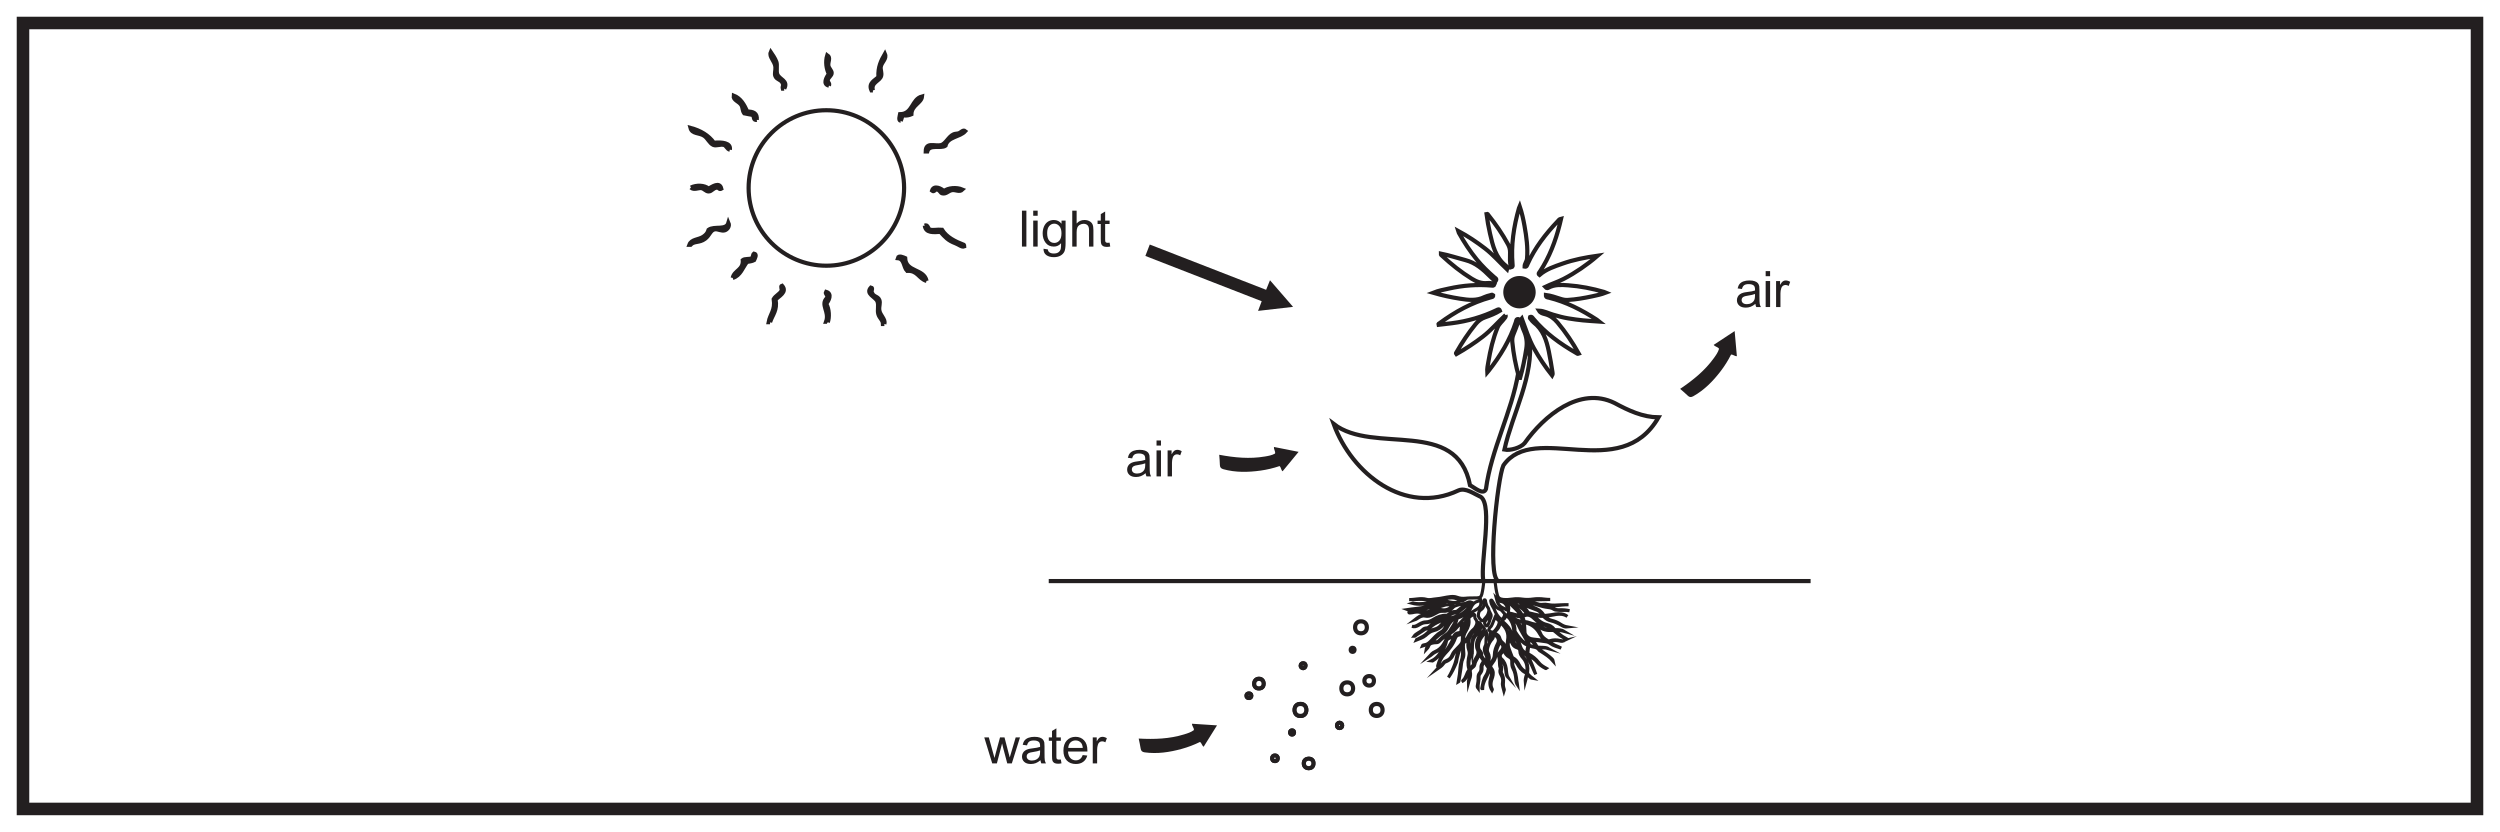 <?xml version="1.0" encoding="UTF-8"?>
<svg xmlns="http://www.w3.org/2000/svg" xmlns:xlink="http://www.w3.org/1999/xlink" width="598pt" height="199pt" viewBox="0 0 598 199" version="1.1">
<defs>
<g>
<symbol overflow="visible" id="glyph0-0">
<path style="stroke:none;" d="M 1.5 0 L 1.5 -7.5 L 7.5 -7.5 L 7.5 0 Z M 1.688 -0.188 L 7.312 -0.188 L 7.312 -7.312 L 1.688 -7.312 Z M 1.688 -0.188 "/>
</symbol>
<symbol overflow="visible" id="glyph0-1">
<path style="stroke:none;" d="M 0.766 0 L 0.766 -8.594 L 1.828 -8.594 L 1.828 0 Z M 0.766 0 "/>
</symbol>
<symbol overflow="visible" id="glyph0-2">
<path style="stroke:none;" d="M 0.797 -7.375 L 0.797 -8.594 L 1.859 -8.594 L 1.859 -7.375 Z M 0.797 0 L 0.797 -6.219 L 1.859 -6.219 L 1.859 0 Z M 0.797 0 "/>
</symbol>
<symbol overflow="visible" id="glyph0-3">
<path style="stroke:none;" d="M 0.594 0.516 L 1.625 0.672 C 1.664 0.984 1.785 1.211 1.984 1.359 C 2.242 1.555 2.598 1.656 3.047 1.656 C 3.535 1.656 3.91 1.555 4.172 1.359 C 4.441 1.16 4.625 0.891 4.719 0.547 C 4.781 0.328 4.805 -0.125 4.797 -0.812 C 4.336 -0.27 3.766 0 3.078 0 C 2.223 0 1.562 -0.305 1.094 -0.922 C 0.625 -1.547 0.391 -2.285 0.391 -3.141 C 0.391 -3.734 0.492 -4.281 0.703 -4.781 C 0.922 -5.289 1.234 -5.68 1.641 -5.953 C 2.047 -6.223 2.523 -6.359 3.078 -6.359 C 3.816 -6.359 4.426 -6.062 4.906 -5.469 L 4.906 -6.219 L 5.875 -6.219 L 5.875 -0.844 C 5.875 0.125 5.773 0.812 5.578 1.219 C 5.379 1.625 5.066 1.941 4.641 2.172 C 4.211 2.41 3.688 2.531 3.062 2.531 C 2.32 2.531 1.723 2.363 1.266 2.031 C 0.805 1.695 0.582 1.191 0.594 0.516 Z M 1.469 -3.219 C 1.469 -2.406 1.629 -1.812 1.953 -1.438 C 2.273 -1.062 2.68 -0.875 3.172 -0.875 C 3.66 -0.875 4.066 -1.062 4.391 -1.438 C 4.723 -1.812 4.891 -2.395 4.891 -3.188 C 4.891 -3.945 4.719 -4.52 4.375 -4.906 C 4.039 -5.289 3.633 -5.484 3.156 -5.484 C 2.688 -5.484 2.285 -5.289 1.953 -4.906 C 1.629 -4.531 1.469 -3.969 1.469 -3.219 Z M 1.469 -3.219 "/>
</symbol>
<symbol overflow="visible" id="glyph0-4">
<path style="stroke:none;" d="M 0.797 0 L 0.797 -8.594 L 1.844 -8.594 L 1.844 -5.516 C 2.332 -6.078 2.953 -6.359 3.703 -6.359 C 4.172 -6.359 4.57 -6.266 4.906 -6.078 C 5.25 -5.898 5.492 -5.648 5.641 -5.328 C 5.785 -5.016 5.859 -4.551 5.859 -3.938 L 5.859 0 L 4.812 0 L 4.812 -3.938 C 4.812 -4.469 4.695 -4.852 4.469 -5.094 C 4.238 -5.332 3.914 -5.453 3.5 -5.453 C 3.188 -5.453 2.891 -5.367 2.609 -5.203 C 2.336 -5.047 2.141 -4.828 2.016 -4.547 C 1.898 -4.273 1.844 -3.895 1.844 -3.406 L 1.844 0 Z M 0.797 0 "/>
</symbol>
<symbol overflow="visible" id="glyph0-5">
<path style="stroke:none;" d="M 3.094 -0.938 L 3.25 -0.016 C 2.945 0.047 2.68 0.078 2.453 0.078 C 2.066 0.078 1.77 0.02 1.562 -0.094 C 1.352 -0.219 1.203 -0.379 1.109 -0.578 C 1.023 -0.773 0.984 -1.191 0.984 -1.828 L 0.984 -5.406 L 0.219 -5.406 L 0.219 -6.219 L 0.984 -6.219 L 0.984 -7.766 L 2.031 -8.391 L 2.031 -6.219 L 3.094 -6.219 L 3.094 -5.406 L 2.031 -5.406 L 2.031 -1.766 C 2.031 -1.461 2.047 -1.27 2.078 -1.188 C 2.117 -1.102 2.18 -1.035 2.266 -0.984 C 2.348 -0.93 2.469 -0.906 2.625 -0.906 C 2.75 -0.906 2.906 -0.914 3.094 -0.938 Z M 3.094 -0.938 "/>
</symbol>
<symbol overflow="visible" id="glyph0-6">
<path style="stroke:none;" d="M 4.859 -0.766 C 4.461 -0.43 4.082 -0.195 3.719 -0.062 C 3.363 0.07 2.977 0.141 2.562 0.141 C 1.875 0.141 1.348 -0.023 0.984 -0.359 C 0.617 -0.691 0.438 -1.117 0.438 -1.641 C 0.438 -1.941 0.504 -2.219 0.641 -2.469 C 0.773 -2.727 0.957 -2.93 1.188 -3.078 C 1.414 -3.234 1.672 -3.348 1.953 -3.422 C 2.148 -3.484 2.461 -3.539 2.891 -3.594 C 3.734 -3.688 4.359 -3.805 4.766 -3.953 C 4.766 -4.098 4.766 -4.188 4.766 -4.219 C 4.766 -4.656 4.664 -4.961 4.469 -5.141 C 4.195 -5.367 3.797 -5.484 3.266 -5.484 C 2.773 -5.484 2.41 -5.395 2.172 -5.219 C 1.93 -5.051 1.754 -4.75 1.641 -4.312 L 0.609 -4.453 C 0.703 -4.891 0.859 -5.242 1.078 -5.516 C 1.297 -5.785 1.609 -5.992 2.016 -6.141 C 2.422 -6.285 2.891 -6.359 3.422 -6.359 C 3.953 -6.359 4.383 -6.297 4.719 -6.172 C 5.051 -6.047 5.297 -5.891 5.453 -5.703 C 5.609 -5.516 5.719 -5.273 5.781 -4.984 C 5.812 -4.805 5.828 -4.484 5.828 -4.016 L 5.828 -2.609 C 5.828 -1.629 5.848 -1.008 5.891 -0.75 C 5.941 -0.488 6.035 -0.238 6.172 0 L 5.062 0 C 4.957 -0.219 4.891 -0.473 4.859 -0.766 Z M 4.766 -3.125 C 4.379 -2.969 3.805 -2.832 3.047 -2.719 C 2.609 -2.656 2.301 -2.582 2.125 -2.5 C 1.945 -2.426 1.805 -2.316 1.703 -2.172 C 1.609 -2.023 1.562 -1.859 1.562 -1.672 C 1.562 -1.391 1.664 -1.156 1.875 -0.969 C 2.094 -0.781 2.406 -0.688 2.812 -0.688 C 3.219 -0.688 3.578 -0.773 3.891 -0.953 C 4.211 -1.129 4.445 -1.375 4.594 -1.688 C 4.707 -1.926 4.766 -2.273 4.766 -2.734 Z M 4.766 -3.125 "/>
</symbol>
<symbol overflow="visible" id="glyph0-7">
<path style="stroke:none;" d="M 0.781 0 L 0.781 -6.219 L 1.734 -6.219 L 1.734 -5.281 C 1.973 -5.719 2.191 -6.004 2.391 -6.141 C 2.598 -6.285 2.828 -6.359 3.078 -6.359 C 3.43 -6.359 3.789 -6.25 4.156 -6.031 L 3.797 -5.047 C 3.535 -5.203 3.281 -5.281 3.031 -5.281 C 2.789 -5.281 2.578 -5.207 2.391 -5.062 C 2.211 -4.926 2.086 -4.734 2.016 -4.484 C 1.891 -4.109 1.828 -3.703 1.828 -3.266 L 1.828 0 Z M 0.781 0 "/>
</symbol>
<symbol overflow="visible" id="glyph0-8">
<path style="stroke:none;" d="M 1.938 0 L 0.031 -6.219 L 1.125 -6.219 L 2.109 -2.625 L 2.484 -1.297 C 2.504 -1.359 2.613 -1.785 2.812 -2.578 L 3.797 -6.219 L 4.875 -6.219 L 5.812 -2.609 L 6.125 -1.422 L 6.484 -2.625 L 7.547 -6.219 L 8.578 -6.219 L 6.625 0 L 5.531 0 L 4.547 -3.734 L 4.297 -4.781 L 3.047 0 Z M 1.938 0 "/>
</symbol>
<symbol overflow="visible" id="glyph0-9">
<path style="stroke:none;" d="M 5.047 -2 L 6.141 -1.875 C 5.973 -1.238 5.656 -0.742 5.188 -0.391 C 4.719 -0.035 4.125 0.141 3.406 0.141 C 2.5 0.141 1.773 -0.141 1.234 -0.703 C 0.703 -1.266 0.438 -2.051 0.438 -3.062 C 0.438 -4.102 0.707 -4.91 1.25 -5.484 C 1.789 -6.066 2.488 -6.359 3.344 -6.359 C 4.176 -6.359 4.852 -6.078 5.375 -5.516 C 5.906 -4.953 6.172 -4.156 6.172 -3.125 C 6.172 -3.062 6.172 -2.969 6.172 -2.844 L 1.531 -2.844 C 1.57 -2.156 1.766 -1.629 2.109 -1.266 C 2.453 -0.91 2.883 -0.734 3.406 -0.734 C 3.789 -0.734 4.117 -0.832 4.391 -1.031 C 4.672 -1.238 4.891 -1.562 5.047 -2 Z M 1.594 -3.703 L 5.062 -3.703 C 5.02 -4.234 4.891 -4.629 4.672 -4.891 C 4.328 -5.297 3.891 -5.5 3.359 -5.5 C 2.867 -5.5 2.457 -5.336 2.125 -5.016 C 1.801 -4.691 1.625 -4.254 1.594 -3.703 Z M 1.594 -3.703 "/>
</symbol>
</g>
</defs>
<g id="surface1">
<rect x="0" y="0" width="598" height="199" style="fill:rgb(100%,100%,100%);fill-opacity:1;stroke:none;"/>
<path style=" stroke:none;fill-rule:nonzero;fill:rgb(100%,100%,100%);fill-opacity:1;" d="M 5.5 5.5 L 592.5 5.5 L 592.5 193.5 L 5.5 193.5 Z M 5.5 5.5 "/>
<path style=" stroke:none;fill-rule:nonzero;fill:rgb(13.73%,12.16%,12.549%);fill-opacity:1;" d="M 594 4 L 4 4 L 4 195 L 594 195 Z M 591 192 L 7 192 L 7 7 L 591 7 Z M 591 192 "/>
<path style=" stroke:none;fill-rule:nonzero;fill:rgb(13.73%,12.16%,12.549%);fill-opacity:1;" d="M 291.637 108.781 C 291.699 109.656 291.785 110.422 291.793 111.184 C 291.801 111.797 292.047 112.078 292.641 112.242 C 295.574 113.043 298.527 112.98 301.5 112.57 C 303.07 112.352 304.609 111.984 306.074 111.484 C 306.465 111.844 306.383 112.367 306.793 112.734 C 308.047 111.211 309.285 109.707 310.625 108.082 C 308.562 107.672 306.664 107.297 304.734 106.914 C 304.66 107.539 305.137 107.969 304.988 108.488 C 304.219 108.922 303.375 109.059 302.543 109.199 C 298.93 109.816 295.336 109.473 291.637 108.781 M 272.375 176.664 C 272.547 177.527 272.73 178.27 272.84 179.027 C 272.926 179.633 273.207 179.879 273.816 179.965 C 276.828 180.379 279.75 179.934 282.645 179.141 C 284.172 178.723 285.652 178.156 287.039 177.473 C 287.473 177.777 287.461 178.305 287.914 178.621 C 288.961 176.945 289.992 175.293 291.109 173.508 C 289.012 173.371 287.082 173.246 285.121 173.117 C 285.125 173.746 285.652 174.109 285.574 174.645 C 284.863 175.172 284.047 175.418 283.242 175.664 C 279.738 176.746 276.133 176.871 272.375 176.664 M 401.891 93.016 C 402.547 93.598 403.145 94.082 403.688 94.621 C 404.121 95.051 404.492 95.078 405.031 94.777 C 407.684 93.293 409.746 91.176 411.574 88.797 C 412.539 87.539 413.379 86.195 414.07 84.812 C 414.602 84.793 414.91 85.223 415.461 85.199 C 415.285 83.234 415.113 81.293 414.926 79.195 C 413.168 80.352 411.555 81.414 409.91 82.496 C 410.297 82.992 410.938 82.965 411.195 83.441 C 410.949 84.289 410.445 84.98 409.953 85.664 C 407.809 88.637 405.012 90.914 401.891 93.016 M 275.023 58.492 C 274.656 59.438 274.328 60.297 273.973 61.223 C 283.273 64.844 292.516 68.441 301.797 72.055 C 301.5 72.844 301.23 73.559 300.93 74.363 C 303.766 74.035 306.48 73.723 309.301 73.402 C 307.426 71.234 305.629 69.168 303.781 67.035 C 303.445 67.863 303.156 68.574 302.855 69.324 C 293.559 65.707 284.328 62.113 275.023 58.492 "/>
<path style="fill:none;stroke-width:1;stroke-linecap:butt;stroke-linejoin:miter;stroke:rgb(13.73%,12.16%,12.549%);stroke-opacity:1;stroke-miterlimit:10;" d="M -0.002 -0 C 0.065 0.605 -0.939 0.684 -0.916 0.039 C -0.998 -0.606 -0.002 -0.672 -0.002 -0 Z M -10.22 8.84 C -10.213 9.527 -11.427 9.473 -11.353 8.777 C -11.373 8.055 -10.142 8.082 -10.22 8.84 Z M 2.178 15.394 C 2.815 15.398 3.002 16.516 2.256 16.547 C 1.459 16.644 1.366 15.473 2.178 15.394 Z M 10.877 2.336 C 10.084 2.273 10.1 1.043 10.901 1.07 C 11.741 1.047 11.686 2.328 10.877 2.336 Z M -4.537 -5.508 C -5.396 -5.434 -5.459 -6.848 -4.607 -6.824 C -3.709 -6.953 -3.65 -5.488 -4.537 -5.508 Z M -8.412 12.84 C -9.865 12.855 -9.9 10.406 -8.334 10.559 C -6.857 10.512 -6.978 12.934 -8.412 12.84 Z M 4.639 -7.414 C 4.776 -5.879 2.264 -5.93 2.358 -7.414 C 2.315 -8.863 4.713 -8.914 4.639 -7.414 Z M 1.522 6.824 C -0.326 6.91 -0.295 3.824 1.565 3.965 C 3.416 3.879 3.373 6.973 1.522 6.824 Z M 53.616 85.855 C 54.858 89 55.889 90.879 56.311 94.277 C 57.491 85.324 52.256 76.344 50.33 67.672 C 51.721 67.383 54.198 68.105 55.147 69.195 C 59.764 75.715 68.33 82.914 76.662 78.82 C 79.991 77.027 83.401 75.422 87.19 75.383 C 78.053 59.437 57.506 74.496 50.088 63.894 C 48.666 60.887 46.143 36.93 48.834 36.367 M 45.252 36.477 C 44.627 40.984 47.538 54.176 44.721 56.336 C 43.116 57.051 41.045 58.656 39.311 57.891 C 26.541 51.871 13.819 61.891 9.483 73.805 C 19.057 66.371 38.987 75.43 42.104 59.144 C 43.061 58.672 45.315 56.621 45.913 58.242 C 47.202 67.82 52.057 76.531 53.651 86.035 " transform="matrix(1,0,0,-1,309.525,175.215)"/>
<path style="fill-rule:nonzero;fill:rgb(100%,100%,100%);fill-opacity:1;stroke-width:1;stroke-linecap:butt;stroke-linejoin:miter;stroke:rgb(13.73%,12.16%,12.549%);stroke-opacity:1;stroke-miterlimit:10;" d="M -0 0 C -1.848 -1.683 -3.454 -3.617 -5.442 -5.152 C -7.457 -6.711 -9.582 -8.094 -11.793 -9.348 C -11.973 -9.137 -11.817 -9.016 -11.75 -8.902 C -10.411 -6.555 -8.918 -4.308 -7.207 -2.211 C -6.579 -1.433 -5.86 -0.859 -4.883 -0.527 C -3.676 -0.113 -2.481 0.363 -1.364 1.035 C -1.543 1.543 -1.848 1.324 -2.106 1.199 C -5.52 -0.441 -9.106 -1.476 -12.86 -1.953 C -13.926 -2.09 -14.993 -2.207 -16.059 -2.332 C -16.145 -2.07 -15.938 -2.047 -15.836 -1.973 C -12.102 0.777 -8.098 2.992 -3.594 4.227 C -3.329 4.301 -2.938 4.289 -2.981 4.75 C -3.239 4.969 -3.481 4.797 -3.715 4.734 C -4.161 4.613 -4.625 4.516 -5.036 4.313 C -6.946 3.356 -8.918 3.602 -10.907 3.914 C -13.016 4.242 -15.094 4.692 -17.336 5.336 C -16.008 5.859 -14.789 6.07 -13.59 6.336 C -10.207 7.09 -6.789 7.367 -3.329 7.055 C -3.082 7.031 -2.801 6.969 -2.664 7.359 C -3.215 7.668 -3.829 7.703 -4.414 7.649 C -5.793 7.52 -6.957 7.988 -8.106 8.699 C -10.661 10.27 -12.977 12.133 -15.172 14.16 C -15.313 14.285 -15.524 14.391 -15.504 14.703 C -13.5 14.309 -11.582 13.656 -9.629 13.149 C -7.164 12.516 -5.403 10.93 -3.684 9.219 C -3.289 8.828 -2.899 8.422 -2.364 8.156 C -2.008 8.676 -2.473 8.836 -2.696 9.031 C -4.188 10.332 -5.61 11.707 -6.868 13.246 C -8.516 15.262 -9.938 17.43 -11.2 19.703 C -11.243 19.785 -11.254 19.883 -11.329 20.117 C -8.989 18.852 -6.911 17.461 -4.918 15.926 C -2.989 14.434 -1.391 12.582 0.375 10.91 C 0.543 11.402 0.265 11.625 0.058 11.793 C -2.414 13.777 -3.082 16.637 -3.735 19.504 C -4.09 21.055 -4.364 22.617 -4.567 24.195 C -4.286 24.281 -4.235 24.059 -4.141 23.938 C -2.364 21.731 -0.766 19.402 0.586 16.906 C 0.91 16.305 1.078 15.695 1.07 15 C 1.054 13.809 0.957 12.598 1.285 11.391 C 1.757 11.488 1.687 11.789 1.664 12.059 C 1.265 16.68 1.941 21.18 3.207 25.613 C 3.234 25.711 3.281 25.801 3.375 26.024 C 3.91 24.402 4.25 22.859 4.527 21.301 C 4.988 18.719 5.351 16.133 5.125 13.492 C 5.07 12.813 4.539 12.305 4.543 11.586 C 5.058 11.484 5.113 11.899 5.23 12.16 C 6.992 16.055 9.546 19.383 12.476 22.453 C 12.675 22.664 12.836 22.949 13.269 23.043 C 13.152 22.547 13.054 22.106 12.941 21.664 C 11.933 17.676 10.488 13.871 8.214 10.414 C 8.054 10.172 7.714 9.899 8.109 9.598 C 9.718 10.996 11.679 11.613 13.601 12.297 C 16.265 13.246 19.031 13.774 22.023 14.203 C 20.644 13.02 19.367 12.047 18.031 11.137 C 16.695 10.227 15.312 9.383 13.871 8.641 C 12.468 7.918 10.949 7.449 9.476 6.734 C 9.839 6.301 10.086 6.461 10.257 6.555 C 11.746 7.352 13.355 7.234 14.933 7.121 C 17.863 6.914 20.738 6.348 23.558 5.527 C 23.656 5.5 23.746 5.453 23.972 5.359 C 22.839 4.926 21.773 4.711 20.718 4.484 C 18.785 4.07 16.839 3.727 14.855 3.613 C 14.211 3.578 13.644 3.703 13.054 3.899 C 11.945 4.258 10.839 4.645 9.64 4.805 C 9.621 4.188 10.046 4.238 10.332 4.168 C 14.507 3.141 18.257 1.195 21.836 -1.125 C 21.961 -1.207 22.07 -1.305 22.375 -1.547 C 20.945 -1.445 19.73 -1.394 18.523 -1.269 C 17.328 -1.148 16.129 -0.984 14.937 -0.785 C 13.722 -0.582 12.531 -0.254 11.347 0.094 C 10.234 0.418 9.187 1 7.996 1.047 C 8.332 0.492 8.894 0.356 9.41 0.227 C 10.664 -0.094 11.601 -0.805 12.421 -1.781 C 14.359 -4.094 16.031 -6.582 17.515 -9.246 C 17.214 -9.367 17.05 -9.164 16.875 -9.062 C 13.035 -6.867 9.492 -4.293 6.617 -0.883 C 6.425 -0.66 6.261 -0.269 5.828 -0.484 C 5.734 -0.746 5.941 -0.867 6.058 -1.019 C 6.25 -1.262 6.425 -1.531 6.664 -1.715 C 8.961 -3.48 9.781 -6.004 10.336 -8.691 C 10.675 -10.355 10.961 -12.023 11.214 -13.703 C 11.246 -13.918 11.293 -14.148 11.125 -14.457 C 9.464 -12.367 8.043 -10.219 6.777 -7.957 C 5.531 -5.723 4.796 -3.269 3.855 -0.789 C 3.433 -1.223 3.613 -1.473 3.679 -1.695 C 3.89 -2.387 4.074 -3.09 4.371 -3.742 C 5.007 -5.141 5.191 -6.551 4.945 -8.086 C 4.57 -10.445 4.117 -12.785 3.461 -15.074 C 3.187 -15.098 3.199 -14.887 3.168 -14.769 C 2.414 -12.039 1.871 -9.269 1.605 -6.445 C 1.543 -5.797 1.625 -5.187 1.89 -4.57 C 2.296 -3.629 2.636 -2.656 2.988 -1.691 C 3.07 -1.465 3.246 -1.226 3.027 -0.961 C 2.523 -0.922 2.558 -1.363 2.468 -1.637 C 1.054 -5.945 -1.246 -9.754 -4.036 -13.293 C -4.114 -13.394 -4.196 -13.488 -4.391 -13.715 C -4.454 -12.758 -4.254 -11.976 -4.125 -11.191 C -3.653 -8.375 -3.008 -5.601 -1.914 -2.945 C -1.551 -2.074 -0.809 -1.539 -0.293 -0.812 C -0.137 -0.594 0.113 -0.426 -0 0 " transform="matrix(1,0,0,-1,360.141,75.363)"/>
<path style=" stroke:none;fill-rule:nonzero;fill:rgb(100%,100%,100%);fill-opacity:1;" d="M 311.047 168.387 C 311.922 168.379 312.477 168.941 312.473 169.836 C 312.469 170.684 311.922 171.242 311.09 171.25 C 310.207 171.254 309.66 170.695 309.664 169.801 C 309.668 168.953 310.211 168.395 311.047 168.387 "/>
<path style="fill:none;stroke-width:1;stroke-linecap:butt;stroke-linejoin:miter;stroke:rgb(13.73%,12.16%,12.549%);stroke-opacity:1;stroke-miterlimit:10;" d="M -0.002 0.002 C 0.873 0.009 1.428 -0.553 1.424 -1.448 C 1.42 -2.295 0.873 -2.854 0.041 -2.862 C -0.841 -2.866 -1.388 -2.307 -1.384 -1.412 C -1.38 -0.565 -0.837 -0.006 -0.002 0.002 Z M -0.002 0.002 " transform="matrix(1,0,0,-1,311.048,168.388)"/>
<path style=" stroke:none;fill-rule:nonzero;fill:rgb(100%,100%,100%);fill-opacity:1;" d="M 314.164 182.629 C 314.152 183.336 313.699 183.77 312.996 183.75 C 312.348 183.73 311.891 183.27 311.883 182.629 C 311.875 181.953 312.348 181.484 313.035 181.484 C 313.754 181.484 314.18 181.914 314.164 182.629 "/>
<path style="fill:none;stroke-width:1;stroke-linecap:butt;stroke-linejoin:miter;stroke:rgb(13.73%,12.16%,12.549%);stroke-opacity:1;stroke-miterlimit:10;" d="M -0.002 0.002 C -0.014 -0.705 -0.467 -1.139 -1.17 -1.119 C -1.818 -1.1 -2.275 -0.639 -2.283 0.002 C -2.291 0.678 -1.818 1.146 -1.131 1.146 C -0.412 1.146 0.014 0.717 -0.002 0.002 Z M -0.002 0.002 " transform="matrix(1,0,0,-1,314.166,182.631)"/>
<path style=" stroke:none;fill-rule:nonzero;fill:rgb(100%,100%,100%);fill-opacity:1;" d="M 301.113 162.375 C 301.773 162.363 302.262 162.852 302.258 163.527 C 302.258 164.215 301.863 164.633 301.191 164.656 C 300.473 164.68 300.016 164.266 300.004 163.57 C 299.988 162.902 300.469 162.387 301.113 162.375 "/>
<path style="fill:none;stroke-width:1;stroke-linecap:butt;stroke-linejoin:miter;stroke:rgb(13.73%,12.16%,12.549%);stroke-opacity:1;stroke-miterlimit:10;" d="M -0.002 0.001 C 0.658 0.013 1.147 -0.476 1.143 -1.152 C 1.143 -1.839 0.748 -2.257 0.076 -2.28 C -0.642 -2.304 -1.099 -1.89 -1.111 -1.195 C -1.127 -0.527 -0.646 -0.011 -0.002 0.001 Z M -0.002 0.001 " transform="matrix(1,0,0,-1,301.115,162.376)"/>
<path style=" stroke:none;fill-rule:nonzero;fill:rgb(100%,100%,100%);fill-opacity:1;" d="M 304.988 180.723 C 305.402 180.758 305.645 180.98 305.625 181.414 C 305.609 181.855 305.348 182.062 304.918 182.039 C 304.52 182.023 304.312 181.797 304.312 181.398 C 304.312 180.961 304.539 180.738 304.988 180.723 "/>
<path style="fill:none;stroke-width:1;stroke-linecap:butt;stroke-linejoin:miter;stroke:rgb(13.73%,12.16%,12.549%);stroke-opacity:1;stroke-miterlimit:10;" d="M -0.001 -0.001 C 0.413 -0.036 0.655 -0.259 0.636 -0.692 C 0.62 -1.134 0.358 -1.341 -0.071 -1.317 C -0.47 -1.302 -0.677 -1.075 -0.677 -0.677 C -0.677 -0.239 -0.45 -0.017 -0.001 -0.001 Z M -0.001 -0.001 " transform="matrix(1,0,0,-1,304.989,180.722)"/>
<path style=" stroke:none;fill-rule:nonzero;fill:rgb(100%,100%,100%);fill-opacity:1;" d="M 320.402 172.879 C 320.766 172.93 321.023 173.113 321.039 173.508 C 321.059 173.918 320.801 174.129 320.422 174.145 C 320.055 174.164 319.848 173.906 319.816 173.574 C 319.777 173.184 320.016 172.965 320.402 172.879 "/>
<path style="fill:none;stroke-width:1;stroke-linecap:butt;stroke-linejoin:miter;stroke:rgb(13.73%,12.16%,12.549%);stroke-opacity:1;stroke-miterlimit:10;" d="M -0.001 0.001 C 0.363 -0.049 0.62 -0.233 0.636 -0.628 C 0.656 -1.038 0.398 -1.249 0.019 -1.264 C -0.348 -1.284 -0.555 -1.026 -0.587 -0.694 C -0.626 -0.303 -0.387 -0.085 -0.001 0.001 Z M -0.001 0.001 " transform="matrix(1,0,0,-1,320.403,172.88)"/>
<path style=" stroke:none;fill-rule:nonzero;fill:rgb(100%,100%,100%);fill-opacity:1;" d="M 311.703 159.82 C 311.32 159.734 311.098 159.535 311.137 159.172 C 311.172 158.812 311.422 158.645 311.785 158.668 C 312.129 158.695 312.273 158.906 312.266 159.238 C 312.254 159.625 311.996 159.754 311.703 159.82 "/>
<path style="fill:none;stroke-width:1;stroke-linecap:butt;stroke-linejoin:miter;stroke:rgb(13.73%,12.16%,12.549%);stroke-opacity:1;stroke-miterlimit:10;" d="M 0 -0.001 C -0.382 0.085 -0.605 0.284 -0.566 0.648 C -0.531 1.007 -0.281 1.175 0.082 1.152 C 0.426 1.124 0.571 0.913 0.563 0.581 C 0.551 0.195 0.293 0.066 0 -0.001 Z M 0 -0.001 " transform="matrix(1,0,0,-1,311.703,159.82)"/>
<path style=" stroke:none;fill-rule:nonzero;fill:rgb(100%,100%,100%);fill-opacity:1;" d="M 299.305 166.375 C 299.309 166.758 299.121 166.934 298.793 166.953 C 298.43 166.98 298.188 166.816 298.172 166.438 C 298.16 166.102 298.363 165.914 298.688 165.891 C 299.051 165.863 299.277 166.027 299.305 166.375 "/>
<path style="fill:none;stroke-width:1;stroke-linecap:butt;stroke-linejoin:miter;stroke:rgb(13.73%,12.16%,12.549%);stroke-opacity:1;stroke-miterlimit:10;" d="M 0.002 0.001 C 0.006 -0.381 -0.182 -0.557 -0.51 -0.577 C -0.873 -0.604 -1.115 -0.44 -1.131 -0.061 C -1.143 0.275 -0.94 0.462 -0.615 0.486 C -0.252 0.513 -0.025 0.349 0.002 0.001 Z M 0.002 0.001 " transform="matrix(1,0,0,-1,299.303,166.376)"/>
<path style=" stroke:none;fill-rule:nonzero;fill:rgb(100%,100%,100%);fill-opacity:1;" d="M 309.523 175.215 C 309.484 175.523 309.344 175.715 309.031 175.691 C 308.719 175.672 308.602 175.457 308.609 175.176 C 308.621 174.875 308.785 174.707 309.094 174.723 C 309.418 174.738 309.508 174.957 309.523 175.215 "/>
<path style="fill:none;stroke-width:1;stroke-linecap:butt;stroke-linejoin:miter;stroke:rgb(13.73%,12.16%,12.549%);stroke-opacity:1;stroke-miterlimit:10;" d="M -0.002 -0 C -0.041 -0.309 -0.181 -0.5 -0.494 -0.477 C -0.806 -0.457 -0.923 -0.242 -0.916 0.039 C -0.904 0.34 -0.74 0.508 -0.431 0.492 C -0.107 0.477 -0.017 0.258 -0.002 -0 Z M -0.002 -0 " transform="matrix(1,0,0,-1,309.525,175.215)"/>
<g style="fill:rgb(13.73%,12.16%,12.549%);fill-opacity:1;">
  <use xlink:href="#glyph0-1" x="243.685" y="58.983"/>
  <use xlink:href="#glyph0-2" x="246.349" y="58.983"/>
  <use xlink:href="#glyph0-3" x="249.013" y="58.983"/>
</g>
<g style="fill:rgb(13.73%,12.16%,12.549%);fill-opacity:1;">
  <use xlink:href="#glyph0-4" x="255.685" y="58.983"/>
</g>
<g style="fill:rgb(13.73%,12.16%,12.549%);fill-opacity:1;">
  <use xlink:href="#glyph0-5" x="262.321" y="58.983"/>
</g>
<g style="fill:rgb(13.73%,12.16%,12.549%);fill-opacity:1;">
  <use xlink:href="#glyph0-6" x="269.173" y="113.955"/>
  <use xlink:href="#glyph0-2" x="275.845" y="113.955"/>
  <use xlink:href="#glyph0-7" x="278.509" y="113.955"/>
</g>
<g style="fill:rgb(13.73%,12.16%,12.549%);fill-opacity:1;">
  <use xlink:href="#glyph0-6" x="415.033" y="73.443"/>
  <use xlink:href="#glyph0-2" x="421.549" y="73.443"/>
  <use xlink:href="#glyph0-7" x="424.057" y="73.443"/>
</g>
<g style="fill:rgb(13.73%,12.16%,12.549%);fill-opacity:1;">
  <use xlink:href="#glyph0-8" x="235.405" y="182.607"/>
</g>
<g style="fill:rgb(13.73%,12.16%,12.549%);fill-opacity:1;">
  <use xlink:href="#glyph0-6" x="244.021" y="182.607"/>
</g>
<g style="fill:rgb(13.73%,12.16%,12.549%);fill-opacity:1;">
  <use xlink:href="#glyph0-5" x="250.657" y="182.607"/>
</g>
<g style="fill:rgb(13.73%,12.16%,12.549%);fill-opacity:1;">
  <use xlink:href="#glyph0-9" x="253.933" y="182.607"/>
  <use xlink:href="#glyph0-7" x="260.605" y="182.607"/>
</g>
<path style="fill:none;stroke-width:0.75;stroke-linecap:butt;stroke-linejoin:miter;stroke:rgb(13.73%,12.16%,12.549%);stroke-opacity:1;stroke-miterlimit:10;" d="M -0 0.002 C -0.953 0.084 -1.856 0.385 -2.781 0.576 C -2.926 0.603 -3.07 0.666 -3.133 0.783 C -3.551 1.514 -4.258 1.994 -4.902 2.525 C -4.883 2.58 -4.863 2.631 -4.84 2.685 C -3.535 2.209 -2.219 1.764 -0.941 1.236 C -0.41 1.014 0.043 0.611 0.301 0.084 C 0.223 -0.053 0.098 -0.01 -0 0.002 M -1.551 -0.901 C -0.774 -1.654 0.086 -2.158 1.137 -2.463 C 2.133 -2.744 2.422 -2.947 2.766 -3.424 C 1.695 -3.444 0.742 -3.319 -0.066 -2.717 C -0.496 -2.401 -0.961 -2.17 -1.508 -2.088 C -2.32 -1.967 -3.043 -1.553 -3.871 -1.479 C -4.02 -1.467 -4.086 -1.373 -4.113 -1.248 C -4.176 -0.975 -4.231 -0.705 -4.375 -0.455 C -4.465 -0.303 -4.41 -0.166 -4.188 -0.151 C -4.172 -0.151 -4.152 -0.151 -4.141 -0.147 C -3 0.435 -2.203 -0.256 -1.551 -0.901 M -0.688 -3.885 C -0.16 -4.662 0.152 -5.569 1.226 -6.061 C 0.726 -6.127 0.402 -6.002 0.074 -5.932 C -0.727 -5.752 -1.551 -5.756 -2.356 -5.588 C -3.09 -5.436 -3.844 -4.729 -3.879 -4.045 C -3.91 -3.412 -3.926 -2.779 -3.992 -2.151 C -4.035 -1.764 -3.875 -1.74 -3.555 -1.83 C -2.316 -2.178 -1.359 -2.908 -0.688 -3.885 M -1.242 -7.522 C -1.781 -7.502 -2.227 -7.35 -2.672 -7.213 C -2.758 -7.19 -2.867 -7.151 -2.871 -7.049 C -2.879 -6.412 -3.242 -5.889 -3.492 -5.322 C -2.535 -5.854 -1.688 -6.471 -1.242 -7.522 M -3.195 -6.959 C -3.461 -6.92 -3.652 -6.772 -3.844 -6.635 C -4.848 -5.908 -5.539 -4.944 -6.172 -3.936 C -6.336 -3.674 -6.246 -3.358 -6.289 -3.065 C -6.406 -2.276 -6.66 -1.526 -7.059 -0.803 C -6.164 -1.135 -5.66 -1.846 -5.344 -2.58 C -4.82 -3.779 -4.094 -4.873 -3.473 -6.022 C -3.316 -6.311 -3.141 -6.588 -3.195 -6.959 M -3.203 -7.471 C -3.32 -7.916 -3.395 -8.365 -3.395 -8.826 C -3.395 -9.018 -3.477 -9.061 -3.656 -8.975 C -4.309 -8.674 -4.703 -8.143 -4.91 -7.541 C -5.074 -7.069 -5.219 -6.588 -5.477 -6.151 C -5.777 -5.631 -6.086 -5.115 -6.09 -4.479 C -5.699 -5.119 -5.184 -5.67 -4.633 -6.197 C -4.274 -6.537 -3.899 -6.854 -3.434 -7.053 C -3.223 -7.143 -3.156 -7.268 -3.203 -7.471 M -4.348 -10.17 C -3.441 -11.178 -3.274 -12.358 -3.422 -13.651 C -4.285 -13.197 -4.879 -12.588 -5.27 -11.807 C -5.609 -11.127 -6.039 -10.518 -6.758 -10.135 C -6.856 -10.076 -6.914 -10.006 -6.953 -9.901 C -7.215 -9.194 -7.504 -8.494 -7.738 -7.779 C -7.899 -7.295 -7.941 -6.795 -7.801 -6.295 C -7.649 -5.764 -7.695 -5.213 -7.625 -4.662 C -7.547 -4.998 -7.469 -5.338 -7.383 -5.674 C -7.262 -6.135 -7.055 -6.561 -6.805 -6.971 C -6.566 -7.362 -6.207 -7.608 -5.758 -7.752 C -5.332 -7.885 -5.082 -8.111 -5.082 -8.584 C -5.082 -9.194 -4.77 -9.709 -4.348 -10.17 M -7.871 -9.385 C -8.375 -8.846 -8.789 -8.264 -8.723 -7.494 C -8.688 -7.088 -8.902 -6.779 -9.207 -6.529 C -9.563 -6.233 -9.793 -5.885 -9.899 -5.451 C -10.024 -4.92 -10.43 -4.596 -10.918 -4.354 C -11.133 -4.244 -11.266 -4.119 -11.051 -3.924 C -10.387 -3.338 -9.899 -2.658 -9.793 -1.721 C -8.301 -2.893 -7.715 -4.287 -8.027 -5.951 C -8.207 -6.893 -8.086 -7.764 -7.727 -8.631 C -7.582 -8.983 -7.434 -9.334 -7.254 -9.772 C -7.559 -9.678 -7.727 -9.537 -7.871 -9.385 M -10.387 -6.654 C -10.832 -7.533 -11.176 -8.444 -11.191 -9.44 C -11.203 -9.901 -11.332 -10.334 -11.613 -10.729 C -11.883 -11.108 -12.129 -11.498 -12.399 -11.908 C -12.66 -11.639 -12.785 -11.35 -12.629 -11.018 C -12.285 -10.287 -12.379 -9.588 -12.742 -8.893 C -12.977 -8.44 -12.859 -8.018 -12.727 -7.537 C -12.516 -6.811 -12.172 -6.194 -11.66 -5.627 C -11.481 -5.424 -11.43 -5.147 -11.395 -4.885 C -11.367 -4.67 -11.293 -4.647 -11.094 -4.737 C -10.32 -5.088 -10.016 -5.928 -10.387 -6.654 M -13.199 -2.404 C -13.633 -1.967 -13.652 -1.736 -13.285 -1.24 C -12.879 -0.69 -12.328 -0.229 -12.106 0.467 C -11.918 0.111 -11.922 -0.213 -12.074 -0.533 C -12.359 -1.135 -12.387 -1.822 -12.805 -2.381 C -12.941 -2.561 -13.035 -2.572 -13.199 -2.404 M -13.684 -3.447 C -13.973 -3.834 -14.277 -4.213 -14.551 -4.608 C -15.149 -5.467 -15.547 -6.385 -15.438 -7.436 C -15.418 -7.654 -15.406 -7.877 -15.297 -8.08 C -14.91 -8.795 -15.098 -9.463 -15.524 -10.084 C -15.77 -10.444 -15.949 -10.811 -16.02 -11.221 C -16.113 -11.783 -16.473 -12.178 -16.902 -12.537 C -17.109 -12.709 -17.145 -12.619 -17.191 -12.428 C -17.367 -11.67 -17.281 -10.92 -17.109 -10.174 C -16.938 -9.416 -16.996 -8.694 -17.152 -7.92 C -17.461 -6.412 -17.391 -4.908 -16.012 -3.76 C -15.359 -3.221 -15 -2.529 -14.91 -1.686 C -14.449 -1.854 -14.399 -2.057 -14.574 -2.451 C -14.965 -3.326 -15.356 -4.186 -16.031 -4.912 C -16.25 -5.147 -16.375 -5.447 -16.406 -5.76 C -16.512 -6.733 -16.785 -7.701 -16.508 -8.694 C -16.453 -8.881 -16.5 -9.1 -16.473 -9.303 C -16.426 -8.959 -16.484 -8.615 -16.473 -8.283 C -16.422 -6.987 -16.512 -5.639 -15.418 -4.596 C -15.004 -4.197 -14.742 -3.709 -14.516 -3.201 C -14.414 -2.979 -14.305 -2.756 -14.176 -2.494 C -13.973 -2.713 -13.813 -2.893 -13.641 -3.061 C -13.484 -3.213 -13.594 -3.326 -13.684 -3.447 M -17.539 -5.174 C -17.664 -5.447 -17.867 -5.678 -18.145 -5.838 C -18.274 -5.912 -18.375 -6.108 -18.531 -6.033 C -18.676 -5.963 -18.582 -5.768 -18.609 -5.612 C -18.547 -4.959 -18.348 -4.326 -17.984 -3.748 C -17.441 -2.869 -17.129 -1.955 -17.293 -0.928 C -17.352 -0.569 -17.074 -0.365 -16.824 -0.162 C -16.742 -0.1 -16.641 -0.053 -16.547 -0.002 C -15.914 0.346 -15.91 0.346 -15.867 -0.315 C -15.859 -0.494 -15.852 -0.682 -15.734 -0.822 C -15.074 -1.588 -15.414 -2.303 -15.867 -3.006 C -15.926 -3.092 -15.996 -3.178 -16.078 -3.244 C -16.719 -3.787 -17.195 -4.436 -17.539 -5.174 M -18.762 -1.131 C -19.531 -1.979 -20.348 -2.811 -21.191 -3.604 C -21.32 -3.721 -21.43 -3.877 -21.676 -3.916 C -21.598 -3.584 -21.406 -3.33 -21.219 -3.088 C -20.684 -2.416 -20.305 -1.682 -20.125 -0.862 C -20.102 -0.74 -20.066 -0.647 -19.914 -0.604 C -18.899 -0.307 -18.102 0.299 -17.34 0.967 C -17 1.267 -16.875 1.693 -16.676 2.072 C -16.356 2.674 -15.953 3.166 -15.211 3.346 C -14.961 3.404 -14.734 3.556 -14.492 3.666 C -14.274 2.404 -14.492 1.943 -15.652 1.306 C -16.836 0.654 -17.856 -0.139 -18.762 -1.131 M -19.18 -3.709 C -19.211 -3.963 -19.383 -4.108 -19.645 -4.135 C -20.266 -4.197 -20.711 -4.49 -20.941 -5.029 C -21.008 -5.186 -21.094 -5.248 -21.258 -5.213 C -21.57 -5.154 -21.875 -5.154 -22.234 -5.354 C -22.051 -4.787 -21.906 -4.346 -21.399 -4.049 C -20.789 -3.697 -20.383 -3.131 -19.926 -2.619 C -19.656 -2.319 -19.316 -2.069 -18.941 -1.725 C -19.024 -2.432 -19.098 -3.072 -19.18 -3.709 M -22.899 -4.701 C -23.488 -5.045 -23.996 -5.537 -24.465 -6.041 C -24.606 -6.194 -24.77 -6.295 -24.984 -6.315 C -25.445 -6.362 -25.914 -6.401 -26.43 -6.569 C -26.363 -6.447 -26.348 -6.381 -26.305 -6.354 C -25.387 -5.752 -24.77 -4.826 -23.77 -4.311 C -23.18 -4.006 -22.805 -3.518 -22.512 -2.971 C -22.164 -2.322 -21.797 -1.69 -21.238 -1.17 C -21.156 -1.1 -21.074 -1.029 -20.992 -0.963 C -20.828 -0.838 -20.598 -0.717 -20.445 -0.819 C -20.309 -0.904 -20.422 -1.131 -20.481 -1.303 C -20.715 -1.998 -21.176 -2.584 -21.543 -3.217 C -21.891 -3.815 -22.25 -4.322 -22.899 -4.701 M -13.684 3.096 C -13.711 3.306 -13.805 3.681 -13.551 3.713 C -13.242 3.744 -13.328 3.361 -13.27 3.15 C -13.149 2.724 -13.039 2.279 -12.762 1.924 C -12.328 1.369 -12.524 0.814 -12.719 0.283 C -12.934 -0.291 -13.488 -0.674 -13.801 -1.197 C -13.852 -1.276 -13.922 -1.319 -14.039 -1.283 C -14.492 -1.151 -15.027 -0.467 -15.024 0.002 C -14.996 0.513 -14.945 0.99 -14.414 1.334 C -13.781 1.752 -13.586 2.377 -13.684 3.096 M -11.566 -4.67 C -11.613 -5.279 -11.844 -5.795 -12.414 -6.201 C -12.531 -5.565 -12.285 -5.022 -12.246 -4.455 C -12.231 -4.276 -12.074 -4.299 -11.961 -4.334 C -11.781 -4.389 -11.539 -4.389 -11.566 -4.67 M -12.293 -3.776 C -12.461 -3.569 -12.602 -3.221 -12.238 -2.912 C -11.664 -2.416 -11.578 -1.662 -11.258 -1.029 C -11.16 -0.834 -11.082 -0.627 -10.957 -0.33 C -10.715 -0.733 -10.453 -1.002 -10.168 -1.252 C -9.988 -1.412 -10.008 -1.58 -10.051 -1.803 C -10.207 -2.651 -10.734 -3.295 -11.313 -3.916 C -11.356 -3.959 -11.41 -4.033 -11.445 -4.029 C -11.738 -3.959 -12.145 -3.955 -12.293 -3.776 M -11.973 3.639 C -11.84 3.685 -11.781 3.603 -11.723 3.502 C -11.512 3.142 -11.301 2.783 -11.07 2.431 C -10.789 1.99 -10.402 1.635 -9.887 1.455 C -9.328 1.267 -9.156 0.76 -8.774 0.428 C -8.727 0.389 -8.738 0.291 -8.734 0.26 C -8.781 0.017 -8.789 -0.186 -8.895 -0.373 C -9.254 -1.014 -9.582 -1.069 -10.051 -0.529 C -10.52 0.006 -10.891 0.603 -11.133 1.256 C -11.367 1.912 -11.899 2.443 -11.996 3.15 C -12.008 3.236 -12.047 3.322 -12.055 3.408 C -12.063 3.49 -12.078 3.596 -11.973 3.639 M -9.359 3.267 C -8.652 3.099 -8.02 2.178 -8.117 1.498 C -8.149 1.295 -8.195 1.228 -8.406 1.373 C -8.617 1.517 -8.84 1.67 -9.078 1.767 C -10.098 2.178 -10.465 3.01 -10.699 3.943 C -10.356 3.525 -9.867 3.385 -9.359 3.267 M -7.227 2.596 C -6.559 1.873 -5.762 1.252 -5.207 0.435 C -5.129 0.33 -4.981 0.224 -5.063 0.092 C -5.156 -0.069 -5.309 0.08 -5.434 0.084 C -6.106 0.103 -6.707 0.385 -7.356 0.49 C -7.66 0.541 -7.906 0.756 -7.824 1.092 C -7.645 1.795 -7.801 2.428 -8.32 3.096 C -7.797 3.049 -7.469 2.857 -7.227 2.596 M -4.602 -1.58 C -4.43 -1.608 -4.367 -1.709 -4.352 -1.858 C -4.281 -2.619 -4.215 -3.377 -4.199 -4.154 C -4.801 -3.307 -4.906 -2.233 -5.766 -1.428 C -5.305 -1.49 -4.949 -1.533 -4.602 -1.58 M -6.922 0.049 C -6.578 -0.029 -6.227 -0.104 -5.879 -0.182 C -5.789 -0.205 -5.703 -0.24 -5.613 -0.248 C -4.809 -0.322 -4.727 -0.385 -4.52 -1.076 C -4.449 -1.307 -4.484 -1.44 -4.789 -1.408 C -5.043 -1.385 -5.274 -1.303 -5.512 -1.221 C -5.941 -1.08 -6.297 -0.807 -6.738 -0.682 C -6.953 -0.619 -7.027 -0.385 -7.121 -0.197 C -7.227 0.01 -7.149 0.072 -6.922 0.049 M -8.231 0.521 C -7.789 0.318 -7.469 0.029 -7.359 -0.416 C -7.641 -0.096 -8.102 0.092 -8.231 0.521 M -7.035 -1.647 C -6.711 -2.326 -6.582 -3.053 -6.535 -3.787 C -6.481 -4.639 -6.281 -5.44 -5.77 -6.166 C -5.508 -6.533 -5.316 -6.936 -5.207 -7.428 C -5.844 -7.307 -6.25 -7.018 -6.492 -6.498 C -6.754 -5.944 -6.953 -5.369 -7.02 -4.772 C -7.121 -3.799 -7.613 -3.018 -8.297 -2.319 C -8.445 -2.166 -8.602 -2.022 -8.754 -1.869 C -8.938 -1.686 -9.211 -1.529 -9.277 -1.315 C -9.367 -1.029 -8.945 -0.99 -8.801 -0.791 C -8.633 -0.561 -8.484 -0.326 -8.406 -0.037 C -7.715 -0.424 -7.34 -1.01 -7.035 -1.647 M -6.617 3.115 C -5.926 2.537 -5.106 2.115 -4.414 1.525 C -4.051 1.213 -3.813 0.818 -3.465 0.502 C -3.363 0.404 -3.383 0.314 -3.535 0.279 C -3.813 0.221 -4.086 0.158 -4.359 0.096 C -4.488 0.068 -4.566 0.111 -4.625 0.221 C -5.238 1.369 -6.305 2.178 -7.18 3.193 C -6.957 3.24 -6.774 3.248 -6.617 3.115 M 6.273 -0.248 C 5.394 0.439 4.387 0.471 3.348 0.318 C 2.582 0.209 1.828 0.049 1.055 -0.002 C 0.836 -0.018 0.66 0.01 0.535 0.217 C -0.066 1.201 -1.066 1.685 -2.164 2.033 C -2.633 2.181 -3.086 2.365 -3.621 2.623 C -2.793 2.834 -2.094 2.814 -1.375 2.642 C -0.566 2.451 0.195 2.111 1.027 1.99 C 1.754 1.885 2.504 1.846 3.129 1.396 C 3.23 1.318 3.391 1.303 3.531 1.279 C 4.609 1.099 5.707 1.318 6.789 1.119 C 6.023 1.299 5.246 1.361 4.457 1.338 C 3.93 1.322 3.41 1.369 2.965 1.674 C 2.617 1.908 2.226 1.982 1.816 2.049 C 1.351 2.127 0.863 2.146 0.32 2.392 C 1.457 2.568 2.453 2.185 3.492 2.318 C 4.5 2.443 5.523 2.56 6.551 2.553 C 5.934 2.564 5.32 2.56 4.703 2.525 C 3.684 2.471 2.648 2.361 1.633 2.584 C 1.223 2.674 0.809 2.697 0.41 2.639 C -0.016 2.572 -0.414 2.623 -0.801 2.76 C -1.762 3.096 -2.723 3.146 -3.734 2.978 C -4.719 2.818 -5.582 3.197 -6.418 3.635 C -3.555 3.615 -0.695 3.775 2.164 3.81 C 1.695 3.814 1.226 3.838 0.762 3.9 C -0.152 4.021 -1.059 4.041 -1.973 3.908 C -2.824 3.779 -3.676 3.775 -4.527 3.892 C -5.281 3.998 -6.035 4.021 -6.793 3.912 C -7.539 3.806 -8.293 3.732 -9.059 3.81 C -9.852 3.892 -10.281 4.158 -10.465 4.826 C -10.754 5.885 -10.887 6.967 -11.024 8.049 C -11.031 8.111 -11.031 8.162 -11.027 8.209 C -11.926 8.166 -12.82 8.139 -13.719 8.15 C -13.715 8.099 -13.719 8.049 -13.727 7.986 C -13.84 7.017 -13.953 6.053 -14.188 5.103 C -14.359 4.4 -14.641 4.205 -15.422 4.181 C -16.32 4.162 -17.219 4.201 -18.121 4.099 C -18.801 4.025 -19.469 4.088 -20.121 4.338 C -20.617 4.533 -21.16 4.541 -21.707 4.49 C -22.856 4.377 -23.957 4.033 -25.113 3.955 C -25.883 3.9 -26.672 3.631 -27.422 3.842 C -28.824 4.232 -30.191 3.748 -31.57 3.783 C -30.008 3.724 -28.434 4.049 -26.891 3.584 C -26.832 3.564 -26.766 3.572 -26.703 3.58 C -25.668 3.709 -24.621 3.728 -23.594 3.896 C -22.617 4.06 -21.637 4.322 -20.637 4.103 C -19.922 3.943 -19.258 3.592 -18.356 3.666 C -18.774 3.392 -19.152 3.556 -19.441 3.396 C -20.191 2.982 -20.992 3.021 -21.785 3.189 C -22.43 3.33 -23.043 3.545 -23.723 3.467 C -24.629 3.361 -25.531 3.205 -26.434 3.076 C -27.664 2.9 -28.895 2.678 -30.152 2.849 C -30.402 2.885 -30.649 3.01 -30.926 2.908 C -30.141 2.701 -29.356 2.639 -28.563 2.689 C -27.43 2.764 -26.305 2.9 -25.18 3.076 C -24.465 3.185 -23.731 3.271 -22.875 3.201 C -23.496 2.916 -24.008 2.732 -24.578 2.646 C -25.531 2.498 -26.481 2.365 -27.422 2.092 C -28.93 1.662 -30.527 1.627 -32.086 1.381 C -31.836 1.275 -31.551 1.252 -31.281 1.295 C -29.574 1.564 -27.789 1.33 -26.149 2.006 C -26.07 2.041 -25.965 2.021 -25.871 2.021 C -24.996 2.002 -24.113 2.045 -23.313 2.369 C -22.57 2.67 -21.891 2.545 -21.121 2.381 C -21.902 1.525 -22.785 1.127 -23.949 1.385 C -24.777 1.568 -25.606 1.623 -26.371 1.146 C -26.922 0.799 -27.539 0.842 -28.156 0.935 C -28.91 1.053 -29.66 1.146 -30.418 0.982 C -30.727 0.916 -31.024 0.814 -31.344 0.81 C -31.453 0.81 -31.652 0.869 -31.641 0.697 C -31.629 0.556 -31.441 0.58 -31.32 0.588 C -31.149 0.599 -30.969 0.607 -30.805 0.646 C -30.184 0.799 -29.547 0.865 -28.926 0.728 C -27.723 0.467 -26.586 0.486 -25.512 1.131 C -25.297 1.256 -25.012 1.213 -24.695 1.123 C -25.152 0.83 -25.531 0.572 -25.961 0.381 C -26.473 0.15 -26.965 -0.108 -27.578 0.013 C -28.734 0.24 -29.469 -0.475 -30.242 -1.076 C -30.027 -1.002 -29.844 -0.877 -29.656 -0.76 C -29.09 -0.401 -28.512 0.006 -27.789 -0.158 C -27.082 -0.322 -26.481 -0.154 -25.883 0.139 C -25.531 0.306 -25.184 0.486 -24.852 0.678 C -24.488 0.881 -24.125 1.014 -23.691 0.982 C -22.645 0.912 -21.738 1.193 -21.031 1.955 C -20.766 2.24 -20.395 2.322 -20.016 2.451 C -19.231 2.713 -18.359 2.674 -17.617 3.08 C -17.34 3.228 -17.012 3.279 -16.664 3.142 C -16.777 2.959 -16.863 2.818 -17.113 2.853 C -17.602 2.92 -18.004 2.713 -18.363 2.428 C -18.809 2.072 -19.25 1.717 -19.688 1.353 C -19.914 1.166 -20.16 0.924 -20.445 0.935 C -21.211 0.963 -21.754 0.603 -22.277 0.166 C -22.383 0.076 -22.512 0.013 -22.664 0.021 C -23.816 0.06 -24.82 -0.322 -25.75 -0.92 C -26.32 -1.283 -26.926 -1.561 -27.637 -1.561 C -28.027 -1.561 -28.375 -1.694 -28.719 -1.85 C -29.414 -2.17 -29.988 -2.779 -30.891 -2.623 C -30.352 -2.799 -29.879 -2.686 -29.418 -2.42 C -28.867 -2.1 -28.328 -1.74 -27.645 -1.74 C -27.024 -1.74 -26.465 -1.569 -25.941 -1.268 C -25.578 -1.061 -25.215 -0.854 -24.844 -0.662 C -24.254 -0.358 -23.621 -0.236 -22.914 -0.229 C -23.059 -0.604 -23.356 -0.729 -23.664 -0.842 C -24.844 -1.283 -25.934 -1.861 -26.813 -2.736 C -26.973 -2.897 -27.156 -2.986 -27.391 -3.002 C -27.77 -3.026 -28.117 -3.139 -28.363 -3.408 C -28.953 -4.065 -29.93 -4.264 -30.438 -5.014 C -30.184 -5.026 -30.039 -4.83 -29.844 -4.694 C -29.156 -4.217 -28.449 -3.768 -27.742 -3.322 C -27.645 -3.264 -27.496 -3.256 -27.371 -3.252 C -27.035 -3.244 -26.77 -3.104 -26.547 -2.881 C -25.918 -2.26 -25.145 -1.838 -24.328 -1.483 C -23.637 -1.178 -22.934 -0.94 -22.363 -0.389 C -21.863 0.096 -21.297 0.611 -20.426 0.564 C -20.137 0.549 -19.824 0.728 -19.582 0.928 C -19.094 1.322 -18.609 1.724 -18.117 2.115 C -17.844 2.338 -17.539 2.514 -17.137 2.482 C -17.332 1.56 -18.059 1.06 -18.758 0.529 C -19.527 -0.057 -20.484 -0.229 -21.371 -0.537 C -22.414 -0.901 -23.277 -1.447 -23.926 -2.276 C -24.328 -2.783 -24.832 -3.115 -25.488 -3.283 C -26.168 -3.455 -26.801 -3.752 -27.281 -4.233 C -27.902 -4.85 -28.676 -5.237 -29.457 -5.627 C -29.609 -5.705 -29.816 -5.709 -29.895 -5.908 C -29.113 -5.584 -28.27 -5.377 -27.621 -4.811 C -27.074 -4.334 -26.524 -3.838 -25.781 -3.67 C -24.742 -3.436 -23.969 -2.912 -23.356 -2.104 C -23.016 -1.658 -22.492 -1.377 -21.965 -1.135 C -22.371 -1.701 -22.676 -2.299 -22.988 -2.897 C -23.207 -3.311 -23.477 -3.694 -23.914 -3.936 C -24.938 -4.506 -25.66 -5.389 -26.449 -6.182 C -26.906 -6.639 -27.309 -6.975 -27.969 -7.037 C -28.133 -7.057 -28.336 -7.08 -28.422 -7.315 C -27.969 -7.158 -27.531 -7.053 -27.063 -7.037 C -27.063 -7.514 -27.516 -7.799 -27.566 -8.229 C -27.316 -7.959 -27.035 -7.701 -26.93 -7.362 C -26.777 -6.885 -26.414 -6.697 -25.934 -6.608 C -25.668 -6.561 -25.406 -6.518 -25.137 -6.522 C -24.816 -6.526 -24.547 -6.428 -24.336 -6.201 C -23.856 -5.69 -23.274 -5.276 -22.731 -4.826 C -22.59 -4.713 -22.453 -4.584 -22.234 -4.584 C -22.231 -4.635 -22.199 -4.682 -22.219 -4.713 C -23.008 -6.221 -23.531 -7.904 -25.399 -8.67 C -25.984 -8.912 -26.395 -9.404 -26.813 -9.861 C -26.313 -9.545 -25.922 -9.104 -25.391 -8.838 C -24.457 -8.377 -23.559 -7.897 -23.059 -6.963 C -23.824 -8.467 -24.492 -10.026 -26.258 -10.908 C -26.125 -10.928 -26.09 -10.947 -26.066 -10.936 C -25.996 -10.904 -25.926 -10.865 -25.863 -10.826 C -25.016 -10.311 -24.387 -9.651 -23.867 -8.811 C -23.344 -7.963 -22.816 -7.158 -22.656 -6.166 C -22.598 -5.787 -22.191 -5.541 -21.797 -5.397 C -21.582 -5.319 -21.324 -5.358 -21.172 -5.498 C -21.059 -5.604 -21.16 -5.803 -21.234 -5.944 C -21.75 -6.924 -22.281 -7.916 -23.047 -8.733 C -23.945 -9.694 -24.379 -10.815 -24.731 -11.994 C -24.758 -12.084 -24.797 -12.19 -24.684 -12.26 C -24.586 -12.229 -24.609 -12.162 -24.594 -12.108 C -24.297 -11.045 -23.856 -10.049 -23.059 -9.213 C -22 -8.111 -21.051 -6.94 -20.551 -5.514 C -20.371 -5.01 -20.07 -4.705 -19.484 -4.662 C -19.008 -4.627 -18.691 -4.385 -18.606 -3.932 C -18.535 -3.557 -18.469 -3.178 -18.418 -2.795 C -18.332 -2.127 -18.238 -1.463 -17.602 -0.994 C -17.488 -1.166 -17.527 -1.326 -17.52 -1.486 C -17.508 -2.201 -17.754 -2.846 -18.125 -3.455 C -18.563 -4.17 -18.906 -4.936 -18.848 -5.76 C -18.781 -6.627 -19.379 -7.139 -19.887 -7.662 C -20.441 -8.236 -21.043 -8.76 -21.324 -9.502 C -21.555 -10.115 -21.977 -10.529 -22.602 -10.791 C -22.891 -10.912 -23.207 -11.029 -23.367 -11.291 C -23.699 -11.826 -24.227 -12.194 -24.68 -12.619 C -24.762 -12.694 -24.824 -12.779 -24.899 -12.861 C -24.332 -12.471 -23.754 -12.104 -23.375 -11.553 C -23.242 -11.358 -23.09 -11.197 -22.859 -11.115 C -21.899 -10.768 -21.297 -10.135 -20.945 -9.225 C -20.746 -8.697 -20.305 -8.287 -19.797 -7.959 C -20.141 -9.154 -20.207 -10.401 -20.621 -11.541 C -21.035 -12.678 -21.516 -13.811 -22.188 -14.854 C -21.356 -13.733 -20.801 -12.49 -20.274 -11.236 C -20.231 -11.143 -20.231 -11.037 -20.215 -10.936 C -20.059 -9.85 -19.684 -8.815 -19.359 -7.772 C -19.277 -7.494 -19.164 -7.205 -18.852 -7.002 C -18.852 -7.229 -18.867 -7.404 -18.848 -7.58 C -18.707 -8.752 -18.75 -9.889 -19.133 -11.057 C -19.445 -12.01 -19.41 -13.065 -19.547 -14.072 C -19.633 -14.705 -19.746 -15.334 -19.848 -15.963 C -19.738 -15.904 -19.691 -15.826 -19.68 -15.748 C -19.508 -14.701 -19.34 -13.651 -19.18 -12.604 C -19.066 -11.873 -19.086 -11.119 -18.758 -10.436 C -18.559 -10.018 -18.492 -9.6 -18.5 -9.151 C -18.52 -8.397 -18.668 -7.651 -18.578 -6.897 C -18.559 -6.709 -18.527 -6.549 -18.359 -6.432 C -18.07 -6.233 -17.789 -6.033 -17.465 -5.807 C -17.465 -5.944 -17.457 -6.022 -17.469 -6.096 C -17.551 -6.815 -17.586 -7.541 -17.332 -8.236 C -17.176 -8.674 -17.129 -9.096 -17.234 -9.537 C -17.488 -10.627 -17.633 -11.721 -17.281 -12.815 C -17.231 -12.975 -17.309 -13.108 -17.391 -13.229 C -17.91 -13.963 -17.973 -14.916 -18.691 -15.557 C -18.731 -15.592 -18.809 -15.666 -18.746 -15.736 C -17.856 -15.217 -17.777 -14.213 -17.207 -13.447 C -16.809 -14.42 -17.441 -15.268 -17.399 -16.154 C -17.313 -15.846 -17.246 -15.549 -17.125 -15.264 C -16.891 -14.697 -16.828 -14.104 -16.949 -13.522 C -17.035 -13.104 -16.891 -12.846 -16.566 -12.608 C -16.266 -12.385 -15.93 -12.123 -15.883 -11.779 C -15.742 -10.736 -14.801 -9.998 -14.766 -8.928 C -14.582 -9.002 -14.527 -9.135 -14.539 -9.236 C -14.613 -9.744 -14.313 -10.111 -14.027 -10.479 C -13.77 -10.815 -13.84 -11.123 -14.063 -11.42 C -14.332 -11.779 -14.414 -12.17 -14.387 -12.596 C -14.356 -13.022 -14.441 -13.412 -14.727 -13.76 C -14.988 -14.072 -15.094 -14.444 -15.074 -14.838 C -15.051 -15.444 -15.094 -16.045 -15.234 -16.639 C -15.332 -17.041 -15.285 -17.197 -15.113 -17.42 C -15.141 -16.479 -14.813 -15.561 -14.875 -14.611 C -14.891 -14.35 -14.746 -14.096 -14.566 -13.881 C -14.246 -13.49 -14.106 -13.053 -14.145 -12.557 C -14.172 -12.229 -14.137 -11.912 -13.906 -11.635 C -13.488 -11.135 -13.516 -10.643 -13.941 -10.147 C -14.106 -9.951 -14.285 -9.748 -14.242 -9.475 C -14.18 -9.072 -14.356 -8.756 -14.617 -8.459 C -14.895 -8.143 -15 -7.776 -14.996 -7.354 C -14.984 -5.94 -14.09 -4.959 -13.129 -3.928 C -13.063 -4.186 -13 -4.381 -13.043 -4.58 C -13.176 -5.221 -13.199 -5.869 -13.203 -6.518 C -13.203 -6.752 -13.223 -7.01 -13.328 -7.209 C -13.731 -7.955 -13.625 -8.662 -13.246 -9.369 C -13.047 -9.748 -12.906 -10.143 -13.106 -10.557 C -13.422 -11.221 -13.234 -11.795 -12.785 -12.326 C -12.672 -12.463 -12.59 -12.58 -12.629 -12.764 C -12.738 -13.299 -12.867 -13.826 -13.188 -14.299 C -13.848 -15.272 -13.981 -16.397 -14.191 -17.494 C -14.199 -17.533 -14.168 -17.58 -14.012 -17.545 C -13.992 -15.858 -12.832 -14.502 -12.289 -12.92 C -12.094 -13.115 -12.008 -13.35 -11.941 -13.592 C -11.793 -14.131 -11.961 -14.647 -12.106 -15.158 C -12.375 -16.131 -12.289 -17.057 -11.738 -17.955 C -11.617 -17.744 -11.731 -17.576 -11.801 -17.428 C -12.039 -16.916 -12.024 -16.385 -11.938 -15.861 C -11.879 -15.502 -11.723 -15.151 -11.617 -14.799 C -11.402 -14.065 -11.348 -13.319 -11.863 -12.682 C -12.172 -12.299 -12.117 -12.006 -11.848 -11.666 C -11.746 -11.537 -11.668 -11.389 -11.563 -11.26 C -11.055 -10.643 -10.84 -9.947 -10.801 -9.166 C -10.75 -8.307 -10.41 -7.506 -9.996 -6.737 C -9.941 -6.643 -9.922 -6.506 -9.727 -6.615 C -9.223 -6.901 -9.016 -7.44 -9.234 -7.951 C -9.363 -8.26 -9.578 -8.514 -9.809 -8.76 C -10.125 -9.1 -10.301 -9.486 -10.141 -9.94 C -9.832 -10.807 -10.106 -11.736 -9.774 -12.6 C -9.731 -12.701 -9.77 -12.838 -9.801 -12.951 C -9.926 -13.389 -9.848 -13.787 -9.613 -14.182 C -9.281 -14.756 -9.117 -15.385 -9.234 -16.022 C -9.371 -16.76 -9.055 -17.397 -8.871 -18.139 C -8.789 -17.908 -8.801 -17.74 -8.856 -17.596 C -9.051 -17.084 -9.082 -16.565 -9.02 -16.029 C -8.938 -15.279 -9.043 -14.561 -9.434 -13.885 C -9.555 -13.678 -9.578 -13.447 -9.52 -13.197 C -9.434 -12.811 -9.434 -12.428 -9.551 -12.026 C -9.68 -11.584 -9.625 -11.119 -9.563 -10.545 C -9.375 -10.783 -9.266 -10.908 -9.172 -11.041 C -8.668 -11.752 -8.512 -12.557 -8.43 -13.389 C -8.375 -13.924 -8.32 -14.471 -7.902 -14.904 C -8.309 -14.209 -8.258 -13.436 -8.371 -12.686 C -8.508 -11.811 -8.809 -10.998 -9.535 -10.373 C -9.82 -10.123 -9.883 -9.522 -9.66 -9.225 C -9.449 -8.94 -9.203 -8.678 -8.949 -8.373 C -8.652 -9.049 -8.293 -9.643 -7.641 -9.963 C -7.113 -10.221 -7.008 -10.604 -7.02 -11.076 C -7.027 -11.643 -7.012 -12.205 -6.731 -12.721 C -6.285 -13.537 -6.121 -14.408 -6.047 -15.319 C -6.008 -15.787 -5.914 -16.268 -5.633 -16.682 C -5.668 -16.358 -5.777 -16.045 -5.809 -15.729 C -5.926 -14.522 -6.16 -13.354 -6.668 -12.225 C -6.895 -11.713 -6.84 -11.111 -6.801 -10.502 C -6.277 -10.772 -5.981 -11.147 -5.746 -11.569 C -5.266 -12.428 -4.719 -13.225 -3.762 -13.701 C -3.508 -13.83 -3.449 -14.026 -3.547 -14.303 C -3.738 -14.838 -3.848 -15.401 -3.797 -15.979 C -3.668 -15.533 -3.649 -15.065 -3.492 -14.619 C -3.324 -14.151 -3.348 -14.154 -2.961 -14.479 C -2.68 -14.717 -2.449 -15.026 -2.027 -15.088 C -2.371 -14.826 -2.676 -14.533 -2.977 -14.236 C -3.184 -14.037 -3.281 -13.83 -3.242 -13.529 C -3.168 -13.002 -3.172 -12.467 -3.266 -11.94 C -3.402 -11.182 -3.75 -10.518 -4.27 -9.92 C -4.582 -9.565 -4.82 -9.166 -4.82 -8.643 C -4.57 -8.838 -4.395 -9.065 -4.16 -9.139 C -3.563 -9.334 -3.34 -9.744 -3.106 -10.256 C -2.715 -11.108 -2.234 -11.92 -1.899 -12.795 C -1.727 -13.24 -1.496 -13.67 -1.293 -14.108 C -1.805 -12.592 -2.426 -11.115 -3.109 -9.651 C -2.274 -10.018 -1.539 -10.483 -0.996 -11.139 C -0.461 -11.787 0.215 -12.252 0.965 -12.643 C 1.047 -12.682 1.129 -12.772 1.266 -12.67 C 0.547 -12.272 -0.137 -11.865 -0.609 -11.236 C -1.234 -10.412 -2.027 -9.779 -2.953 -9.279 C -3.082 -9.209 -3.195 -9.147 -3.18 -8.979 C -3.149 -8.479 -3.113 -7.979 -2.953 -7.494 C -2.914 -7.385 -2.887 -7.283 -2.742 -7.342 C -2.008 -7.647 -1.055 -7.479 -0.531 -8.264 C -0.426 -8.428 -0.199 -8.529 -0.02 -8.647 C 0.984 -9.307 2.016 -9.932 2.867 -10.912 C 2.805 -10.608 2.641 -10.471 2.496 -10.326 C 1.742 -9.604 0.851 -9.041 -0.016 -8.444 C -0.274 -8.268 -0.535 -8.088 -0.715 -7.764 C 0.137 -7.768 0.937 -7.682 1.723 -7.912 C 1.609 -7.846 1.492 -7.807 1.375 -7.776 C 0.742 -7.604 0.09 -7.678 -0.559 -7.623 C -0.75 -7.608 -0.918 -7.6 -1.027 -7.408 C -1.32 -6.893 -1.617 -6.373 -2.125 -5.936 C -1.02 -5.944 -0.02 -6.166 0.992 -6.279 C 1.449 -6.33 1.82 -6.459 2.184 -6.737 C 2.941 -7.311 3.887 -7.51 4.781 -7.819 C 3.871 -7.287 2.758 -7.096 1.965 -6.287 C 2.672 -6.076 3.305 -5.912 4.016 -6.045 C 4.508 -6.139 5.027 -6.311 5.535 -6.057 C 5.203 -6.135 4.883 -6.096 4.562 -6.01 C 3.715 -5.791 2.879 -5.807 2.047 -6.072 C 1.863 -6.131 1.687 -6.112 1.508 -6.006 C 0.789 -5.576 0.156 -5.088 -0.149 -4.303 C -0.414 -3.619 -0.887 -3.072 -1.516 -2.643 C -1.609 -2.576 -1.738 -2.529 -1.77 -2.361 C -1.32 -2.365 -0.906 -2.471 -0.582 -2.721 C 0.355 -3.432 1.422 -3.697 2.605 -3.6 C 2.902 -3.576 3.105 -3.678 3.312 -3.869 C 3.91 -4.416 4.555 -4.916 5.289 -5.307 C 5.418 -5.377 5.539 -5.494 5.734 -5.428 C 4.875 -4.947 4.156 -4.33 3.449 -3.639 C 4.238 -3.49 4.918 -3.666 5.594 -3.846 C 4.953 -3.455 4.25 -3.412 3.535 -3.424 C 3.351 -3.428 3.191 -3.397 3.078 -3.248 C 2.641 -2.654 1.984 -2.315 1.285 -2.158 C -0.168 -1.834 -0.984 -0.752 -2.035 0.076 C -1.852 0.123 -1.703 0.127 -1.52 0.072 C -0.938 -0.108 -0.336 -0.252 0.285 -0.225 C 0.508 -0.217 0.633 -0.315 0.769 -0.444 C 1.176 -0.83 1.652 -1.151 2.207 -1.272 C 3.207 -1.494 4.098 -1.912 4.953 -2.424 C 5.332 -2.654 5.762 -2.815 6.238 -2.768 C 5.637 -2.658 5.101 -2.412 4.609 -2.084 C 3.984 -1.67 3.312 -1.373 2.562 -1.197 C 1.941 -1.053 1.394 -0.748 0.863 -0.194 C 2.758 -0.119 4.508 0.881 6.273 -0.248 " transform="matrix(1,0,0,-1,368.645,147.201)"/>
<path style=" stroke:none;fill-rule:nonzero;fill:rgb(100%,100%,100%);fill-opacity:1;" d="M 322.234 163.227 C 323.109 163.215 323.664 163.781 323.66 164.676 C 323.656 165.52 323.105 166.082 322.273 166.086 C 321.395 166.09 320.848 165.535 320.852 164.641 C 320.855 163.789 321.398 163.234 322.234 163.227 "/>
<path style="fill:none;stroke-width:1;stroke-linecap:butt;stroke-linejoin:miter;stroke:rgb(13.73%,12.16%,12.549%);stroke-opacity:1;stroke-miterlimit:10;" d="M -0 -0.001 C 0.875 0.011 1.429 -0.556 1.425 -1.45 C 1.421 -2.294 0.871 -2.856 0.039 -2.86 C -0.84 -2.864 -1.387 -2.309 -1.383 -1.415 C -1.379 -0.563 -0.836 -0.009 -0 -0.001 Z M -0 -0.001 " transform="matrix(1,0,0,-1,322.235,163.226)"/>
<path style=" stroke:none;fill-rule:nonzero;fill:rgb(100%,100%,100%);fill-opacity:1;" d="M 329.285 168.387 C 330.156 168.379 330.715 168.941 330.711 169.836 C 330.707 170.684 330.156 171.242 329.324 171.25 C 328.445 171.254 327.895 170.695 327.898 169.801 C 327.906 168.953 328.449 168.395 329.285 168.387 "/>
<path style="fill:none;stroke-width:1;stroke-linecap:butt;stroke-linejoin:miter;stroke:rgb(13.73%,12.16%,12.549%);stroke-opacity:1;stroke-miterlimit:10;" d="M -0 0.002 C 0.871 0.009 1.43 -0.553 1.426 -1.448 C 1.422 -2.295 0.871 -2.854 0.039 -2.862 C -0.84 -2.866 -1.391 -2.307 -1.387 -1.412 C -1.379 -0.565 -0.836 -0.006 -0 0.002 Z M -0 0.002 " transform="matrix(1,0,0,-1,329.285,168.388)"/>
<path style=" stroke:none;fill-rule:nonzero;fill:rgb(100%,100%,100%);fill-opacity:1;" d="M 325.527 148.625 C 326.402 148.613 326.957 149.18 326.953 150.074 C 326.949 150.918 326.398 151.48 325.566 151.484 C 324.688 151.488 324.137 150.934 324.141 150.035 C 324.148 149.188 324.691 148.633 325.527 148.625 "/>
<path style="fill:none;stroke-width:1;stroke-linecap:butt;stroke-linejoin:miter;stroke:rgb(13.73%,12.16%,12.549%);stroke-opacity:1;stroke-miterlimit:10;" d="M -0 -0.001 C 0.875 0.011 1.43 -0.556 1.426 -1.45 C 1.422 -2.294 0.871 -2.857 0.039 -2.861 C -0.84 -2.864 -1.391 -2.31 -1.387 -1.411 C -1.379 -0.564 -0.836 -0.009 -0 -0.001 Z M -0 -0.001 " transform="matrix(1,0,0,-1,325.527,148.624)"/>
<path style=" stroke:none;fill-rule:nonzero;fill:rgb(100%,100%,100%);fill-opacity:1;" d="M 328.645 162.867 C 328.633 163.57 328.18 164.004 327.473 163.984 C 326.828 163.965 326.367 163.504 326.363 162.867 C 326.355 162.188 326.828 161.719 327.516 161.719 C 328.234 161.719 328.656 162.148 328.645 162.867 "/>
<path style="fill:none;stroke-width:1;stroke-linecap:butt;stroke-linejoin:miter;stroke:rgb(13.73%,12.16%,12.549%);stroke-opacity:1;stroke-miterlimit:10;" d="M -0.001 -0.001 C -0.012 -0.704 -0.465 -1.138 -1.172 -1.118 C -1.817 -1.099 -2.278 -0.638 -2.282 -0.001 C -2.29 0.679 -1.817 1.147 -1.129 1.147 C -0.411 1.147 0.011 0.718 -0.001 -0.001 Z M -0.001 -0.001 " transform="matrix(1,0,0,-1,328.645,162.866)"/>
<path style=" stroke:none;fill-rule:nonzero;fill:rgb(100%,100%,100%);fill-opacity:1;" d="M 324.004 155.449 C 323.965 155.762 323.824 155.949 323.512 155.93 C 323.199 155.91 323.078 155.695 323.09 155.41 C 323.102 155.109 323.266 154.941 323.574 154.957 C 323.895 154.973 323.988 155.191 324.004 155.449 "/>
<path style="fill:none;stroke-width:1;stroke-linecap:butt;stroke-linejoin:miter;stroke:rgb(13.73%,12.16%,12.549%);stroke-opacity:1;stroke-miterlimit:10;" d="M -0 0.001 C -0.039 -0.312 -0.18 -0.499 -0.492 -0.479 C -0.805 -0.46 -0.926 -0.245 -0.914 0.04 C -0.903 0.341 -0.738 0.509 -0.43 0.493 C -0.11 0.478 -0.016 0.259 -0 0.001 Z M -0 0.001 " transform="matrix(1,0,0,-1,324.004,155.45)"/>
<path style=" stroke:none;fill-rule:nonzero;fill:rgb(13.73%,12.16%,12.549%);fill-opacity:1;" d="M 367.336 69.891 C 367.336 72.031 365.598 73.766 363.457 73.766 C 361.316 73.766 359.582 72.031 359.582 69.891 C 359.582 67.75 361.316 66.016 363.457 66.016 C 365.598 66.016 367.336 67.75 367.336 69.891 "/>
<path style="fill:none;stroke-width:1;stroke-linecap:butt;stroke-linejoin:miter;stroke:rgb(13.73%,12.16%,12.549%);stroke-opacity:1;stroke-miterlimit:10;" d="M -0.002 0.001 L 182.236 0.001 " transform="matrix(1,0,0,-1,250.861,138.993)"/>
<path style="fill-rule:evenodd;fill:rgb(13.73%,12.16%,12.549%);fill-opacity:1;stroke-width:1;stroke-linecap:butt;stroke-linejoin:miter;stroke:rgb(13.73%,12.16%,12.549%);stroke-opacity:1;stroke-miterlimit:10;" d="M 0 -0.002 L -0.332 -0.002 C -0.355 0.963 -1.133 1.326 -1.434 2.319 C -1.734 3.299 -1.281 4.444 -1.656 5.405 C -2.078 6.494 -4.598 7.198 -3.199 8.713 C -2.598 8.608 -3.328 7.721 -2.98 7.502 C -2.66 6.444 -1.582 6.647 -1.215 5.737 C -0.914 4.998 -1.332 4.28 -1.215 3.311 C -1.059 2.037 0.32 1.158 0 -0.002 " transform="matrix(1,0,0,-1,211.543,77.487)"/>
<path style="fill-rule:evenodd;fill:rgb(13.73%,12.16%,12.549%);fill-opacity:1;stroke-width:1;stroke-linecap:butt;stroke-linejoin:miter;stroke:rgb(13.73%,12.16%,12.549%);stroke-opacity:1;stroke-miterlimit:10;" d="M 0.002 -0.001 L -0.33 -0.001 C 0.01 1.905 1.31 2.847 0.885 5.515 C 1.349 6.339 2.306 6.667 2.76 7.499 C 2.92 8.022 2.431 8.585 2.869 8.714 C 4.213 7.179 2.037 6.245 1.326 5.405 C 1.779 2.823 0.592 1.788 0.002 -0.001 " transform="matrix(1,0,0,-1,184.19,77.061)"/>
<path style="fill-rule:evenodd;fill:rgb(13.73%,12.16%,12.549%);fill-opacity:1;stroke-width:1;stroke-linecap:butt;stroke-linejoin:miter;stroke:rgb(13.73%,12.16%,12.549%);stroke-opacity:1;stroke-miterlimit:10;" d="M 0.001 0.001 C -0.108 0.072 -0.214 0.134 -0.389 0.13 C 0.49 2.63 -1.878 4.177 -0.132 5.833 C 0.064 6.646 -0.686 6.716 -0.389 7.263 C 1.107 6.826 0.216 5.122 -0.389 4.408 C 0.365 3.212 0.415 1.111 0.001 0.001 " transform="matrix(1,0,0,-1,197.999,77.079)"/>
<path style="fill-rule:evenodd;fill:rgb(13.73%,12.16%,12.549%);fill-opacity:1;stroke-width:1;stroke-linecap:butt;stroke-linejoin:miter;stroke:rgb(13.73%,12.16%,12.549%);stroke-opacity:1;stroke-miterlimit:10;" d="M -0.002 -0.001 C -1.837 0.51 -2.13 2.561 -4.638 2.401 C -5.513 3.284 -5.255 5.303 -6.88 5.44 C -6.705 6.198 -5.435 5.581 -5.119 5.44 C -4.994 2.046 -0.58 2.94 -0.002 -0.001 " transform="matrix(1,0,0,-1,221.626,67.186)"/>
<path style="fill-rule:evenodd;fill:rgb(13.73%,12.16%,12.549%);fill-opacity:1;stroke-width:1;stroke-linecap:butt;stroke-linejoin:miter;stroke:rgb(13.73%,12.16%,12.549%);stroke-opacity:1;stroke-miterlimit:10;" d="M -0 -0.001 C 0.39 1.831 2.59 1.85 2.41 4.253 C 2.887 4.624 3.941 4.421 4.535 4.675 C 4.914 4.862 4.773 5.569 5.101 5.811 C 5.875 5.675 5.281 4.659 5.101 4.253 C 4.637 4.007 4.008 3.925 3.398 3.823 C 2.347 2.468 1.847 0.561 -0 -0.001 " transform="matrix(1,0,0,-1,175.266,66.475)"/>
<path style="fill-rule:evenodd;fill:rgb(13.73%,12.16%,12.549%);fill-opacity:1;stroke-width:1;stroke-linecap:butt;stroke-linejoin:miter;stroke:rgb(13.73%,12.16%,12.549%);stroke-opacity:1;stroke-miterlimit:10;" d="M -0 -0.001 C 0.715 0.347 0.711 -0.778 1.242 -0.993 C 2.086 -1.153 2.988 -0.907 4.098 -0.993 C 5.227 -2.806 7.199 -3.775 9.316 -4.595 C 9.383 -4.693 9.445 -4.798 9.441 -4.966 C 8.859 -5.2 8.176 -4.544 7.328 -4.224 C 5.488 -3.521 4.879 -2.751 3.727 -1.489 C 2.16 -1.571 0.203 -1.845 -0 -0.001 " transform="matrix(1,0,0,-1,221.219,53.968)"/>
<path style="fill-rule:evenodd;fill:rgb(13.73%,12.16%,12.549%);fill-opacity:1;stroke-width:1;stroke-linecap:butt;stroke-linejoin:miter;stroke:rgb(13.73%,12.16%,12.549%);stroke-opacity:1;stroke-miterlimit:10;" d="M -0 0.002 C 0.48 1.341 2.234 1.17 3.328 1.92 C 3.883 2.299 4.371 2.744 4.605 3.58 C 5.961 4.556 8.804 3.361 9.34 5.244 C 9.683 4.459 9.093 3.654 8.445 3.455 C 7.711 3.224 6.82 3.799 6.14 3.709 C 4.984 3.556 4.886 2.275 3.711 1.408 C 2.363 0.412 1.097 0.939 0.258 0.002 Z M -0 0.002 " transform="matrix(1,0,0,-1,164.903,58.548)"/>
<path style="fill-rule:evenodd;fill:rgb(13.73%,12.16%,12.549%);fill-opacity:1;stroke-width:1;stroke-linecap:butt;stroke-linejoin:miter;stroke:rgb(13.73%,12.16%,12.549%);stroke-opacity:1;stroke-miterlimit:10;" d="M -0 -0 C -0.696 0.195 -0.739 -0.723 -1.297 -0.258 C -0.84 1.16 0.945 0.226 1.554 -0.387 C 2.5 0.418 4.574 0.594 5.964 -0 C 5.277 -0.68 4.324 0.004 3.5 -0.129 C 2.539 -0.281 2.125 -1.106 1.168 -0.906 C 0.675 -0.805 0.675 -0.215 -0 -0 " transform="matrix(1,0,0,-1,224.243,45.344)"/>
<path style="fill-rule:evenodd;fill:rgb(13.73%,12.16%,12.549%);fill-opacity:1;stroke-width:1;stroke-linecap:butt;stroke-linejoin:miter;stroke:rgb(13.73%,12.16%,12.549%);stroke-opacity:1;stroke-miterlimit:10;" d="M -0.001 -0.002 C 1.338 0.654 3.241 0.58 4.225 -0.264 C 5.069 0.166 6.835 1.502 7.26 -0.264 C 6.76 -0.553 6.76 0.002 6.206 -0.002 C 5.194 -0.115 5.018 -0.912 4.225 -0.924 C 3.573 -0.932 3.198 -0.24 2.51 -0.131 C 1.764 -0.01 0.729 -0.662 -0.001 -0.002 " transform="matrix(1,0,0,-1,165.271,44.865)"/>
<path style="fill-rule:evenodd;fill:rgb(13.73%,12.16%,12.549%);fill-opacity:1;stroke-width:1;stroke-linecap:butt;stroke-linejoin:miter;stroke:rgb(13.73%,12.16%,12.549%);stroke-opacity:1;stroke-miterlimit:10;" d="M 0.001 -0.001 C 0.036 2.323 2.107 1.186 3.603 1.491 C 4.783 1.733 5.454 3.588 6.708 4.1 C 7.068 4.249 7.572 4.209 7.951 4.35 C 8.466 4.542 8.966 5.252 9.443 4.846 C 8.158 3.397 5.259 3.561 4.724 1.37 C 3.618 0.596 0.88 1.803 0.368 -0.001 Z M 0.001 -0.001 " transform="matrix(1,0,0,-1,221.432,36.217)"/>
<path style="fill-rule:evenodd;fill:rgb(13.73%,12.16%,12.549%);fill-opacity:1;stroke-width:1;stroke-linecap:butt;stroke-linejoin:miter;stroke:rgb(13.73%,12.16%,12.549%);stroke-opacity:1;stroke-miterlimit:10;" d="M 0 0.001 C -0.629 0.13 -0.828 0.985 -1.398 1.141 C -2.238 1.376 -3.266 0.837 -3.941 1.141 C -4.848 1.555 -5.242 2.704 -6.105 3.305 C -7.289 4.13 -9.019 3.696 -9.41 5.212 C -7.004 4.571 -5.094 3.426 -3.816 1.653 C -1.879 1.844 0.313 1.637 0 0.001 " transform="matrix(1,0,0,-1,174.574,35.805)"/>
<path style="fill-rule:evenodd;fill:rgb(13.73%,12.16%,12.549%);fill-opacity:1;stroke-width:1;stroke-linecap:butt;stroke-linejoin:miter;stroke:rgb(13.73%,12.16%,12.549%);stroke-opacity:1;stroke-miterlimit:10;" d="M -0.002 -0.001 C -0.599 0.049 -0.197 1.249 -0.142 1.557 C 2.963 1.62 2.604 5.143 5.104 5.811 C 4.952 4.233 2.577 3.725 2.553 1.557 C 2.053 1.35 1.502 1.19 0.709 1.272 C 0.194 1.131 0.26 0.401 -0.002 -0.001 " transform="matrix(1,0,0,-1,215.447,28.881)"/>
<path style="fill-rule:evenodd;fill:rgb(13.73%,12.16%,12.549%);fill-opacity:1;stroke-width:1;stroke-linecap:butt;stroke-linejoin:miter;stroke:rgb(13.73%,12.16%,12.549%);stroke-opacity:1;stroke-miterlimit:10;" d="M 0.002 0.001 C -0.819 -0.159 -0.604 0.712 -0.846 1.13 C -1.498 1.325 -2.295 1.376 -2.967 1.552 C -3.463 2.235 -3.288 2.892 -3.67 3.532 C -4.217 4.442 -5.666 4.692 -5.51 5.79 C -3.815 5.13 -2.995 3.595 -2.26 1.978 C -0.842 1.982 0.185 1.599 0.002 0.001 " transform="matrix(1,0,0,-1,181.006,28.665)"/>
<path style="fill-rule:evenodd;fill:rgb(13.73%,12.16%,12.549%);fill-opacity:1;stroke-width:1;stroke-linecap:butt;stroke-linejoin:miter;stroke:rgb(13.73%,12.16%,12.549%);stroke-opacity:1;stroke-miterlimit:10;" d="M -0 0 L -0.328 0 C -1.137 1.793 0.531 2.348 1.324 3.199 C 1.195 5.598 1.953 7.121 2.867 8.715 C 3.371 7.535 2.066 6.801 1.875 5.625 C 1.773 4.977 2.137 4.25 1.988 3.531 C 1.711 2.199 -0.574 1.981 -0 0 " transform="matrix(1,0,0,-1,208.797,21.625)"/>
<path style="fill-rule:evenodd;fill:rgb(13.73%,12.16%,12.549%);fill-opacity:1;stroke-width:1;stroke-linecap:butt;stroke-linejoin:miter;stroke:rgb(13.73%,12.16%,12.549%);stroke-opacity:1;stroke-miterlimit:10;" d="M 0.001 0.002 L -0.331 0.002 C -0.46 0.525 -0.077 0.904 -0.331 1.213 C -0.655 2.217 -1.726 2.084 -2.097 2.978 C -2.366 3.627 -2.026 4.299 -2.097 5.185 C -2.21 6.592 -3.671 7.603 -3.202 8.713 C -2.827 8.158 -2.198 7.271 -1.878 6.396 C -1.597 5.646 -1.96 4.166 -1.655 3.42 C -1.143 2.146 1.028 1.904 0.001 0.002 " transform="matrix(1,0,0,-1,187.581,21.201)"/>
<path style="fill-rule:evenodd;fill:rgb(13.73%,12.16%,12.549%);fill-opacity:1;stroke-width:1;stroke-linecap:butt;stroke-linejoin:miter;stroke:rgb(13.73%,12.16%,12.549%);stroke-opacity:1;stroke-miterlimit:10;" d="M -0.001 -0.001 C -1.529 0.327 -0.572 2.038 -0.001 2.772 C -0.591 3.952 -0.888 5.687 -0.396 7.261 C 0.499 6.667 -0.286 5.706 -0.13 4.753 C -0.029 4.101 0.659 3.577 0.659 3.038 C 0.659 2.335 -0.177 2.019 -0.267 1.319 C -0.345 0.69 0.257 0.644 -0.001 -0.001 " transform="matrix(1,0,0,-1,198.275,20.476)"/>
<path style="fill:none;stroke-width:1;stroke-linecap:butt;stroke-linejoin:miter;stroke:rgb(13.73%,12.16%,12.549%);stroke-opacity:1;stroke-miterlimit:10;" d="M -0.002 -0.001 C -10.252 -0.001 -18.596 8.343 -18.596 18.597 C -18.596 28.847 -10.252 37.19 -0.002 37.19 C 10.252 37.19 18.596 28.847 18.596 18.597 C 18.596 8.343 10.252 -0.001 -0.002 -0.001 Z M -0.002 -0.001 " transform="matrix(1,0,0,-1,197.666,63.557)"/>
</g>
</svg>
